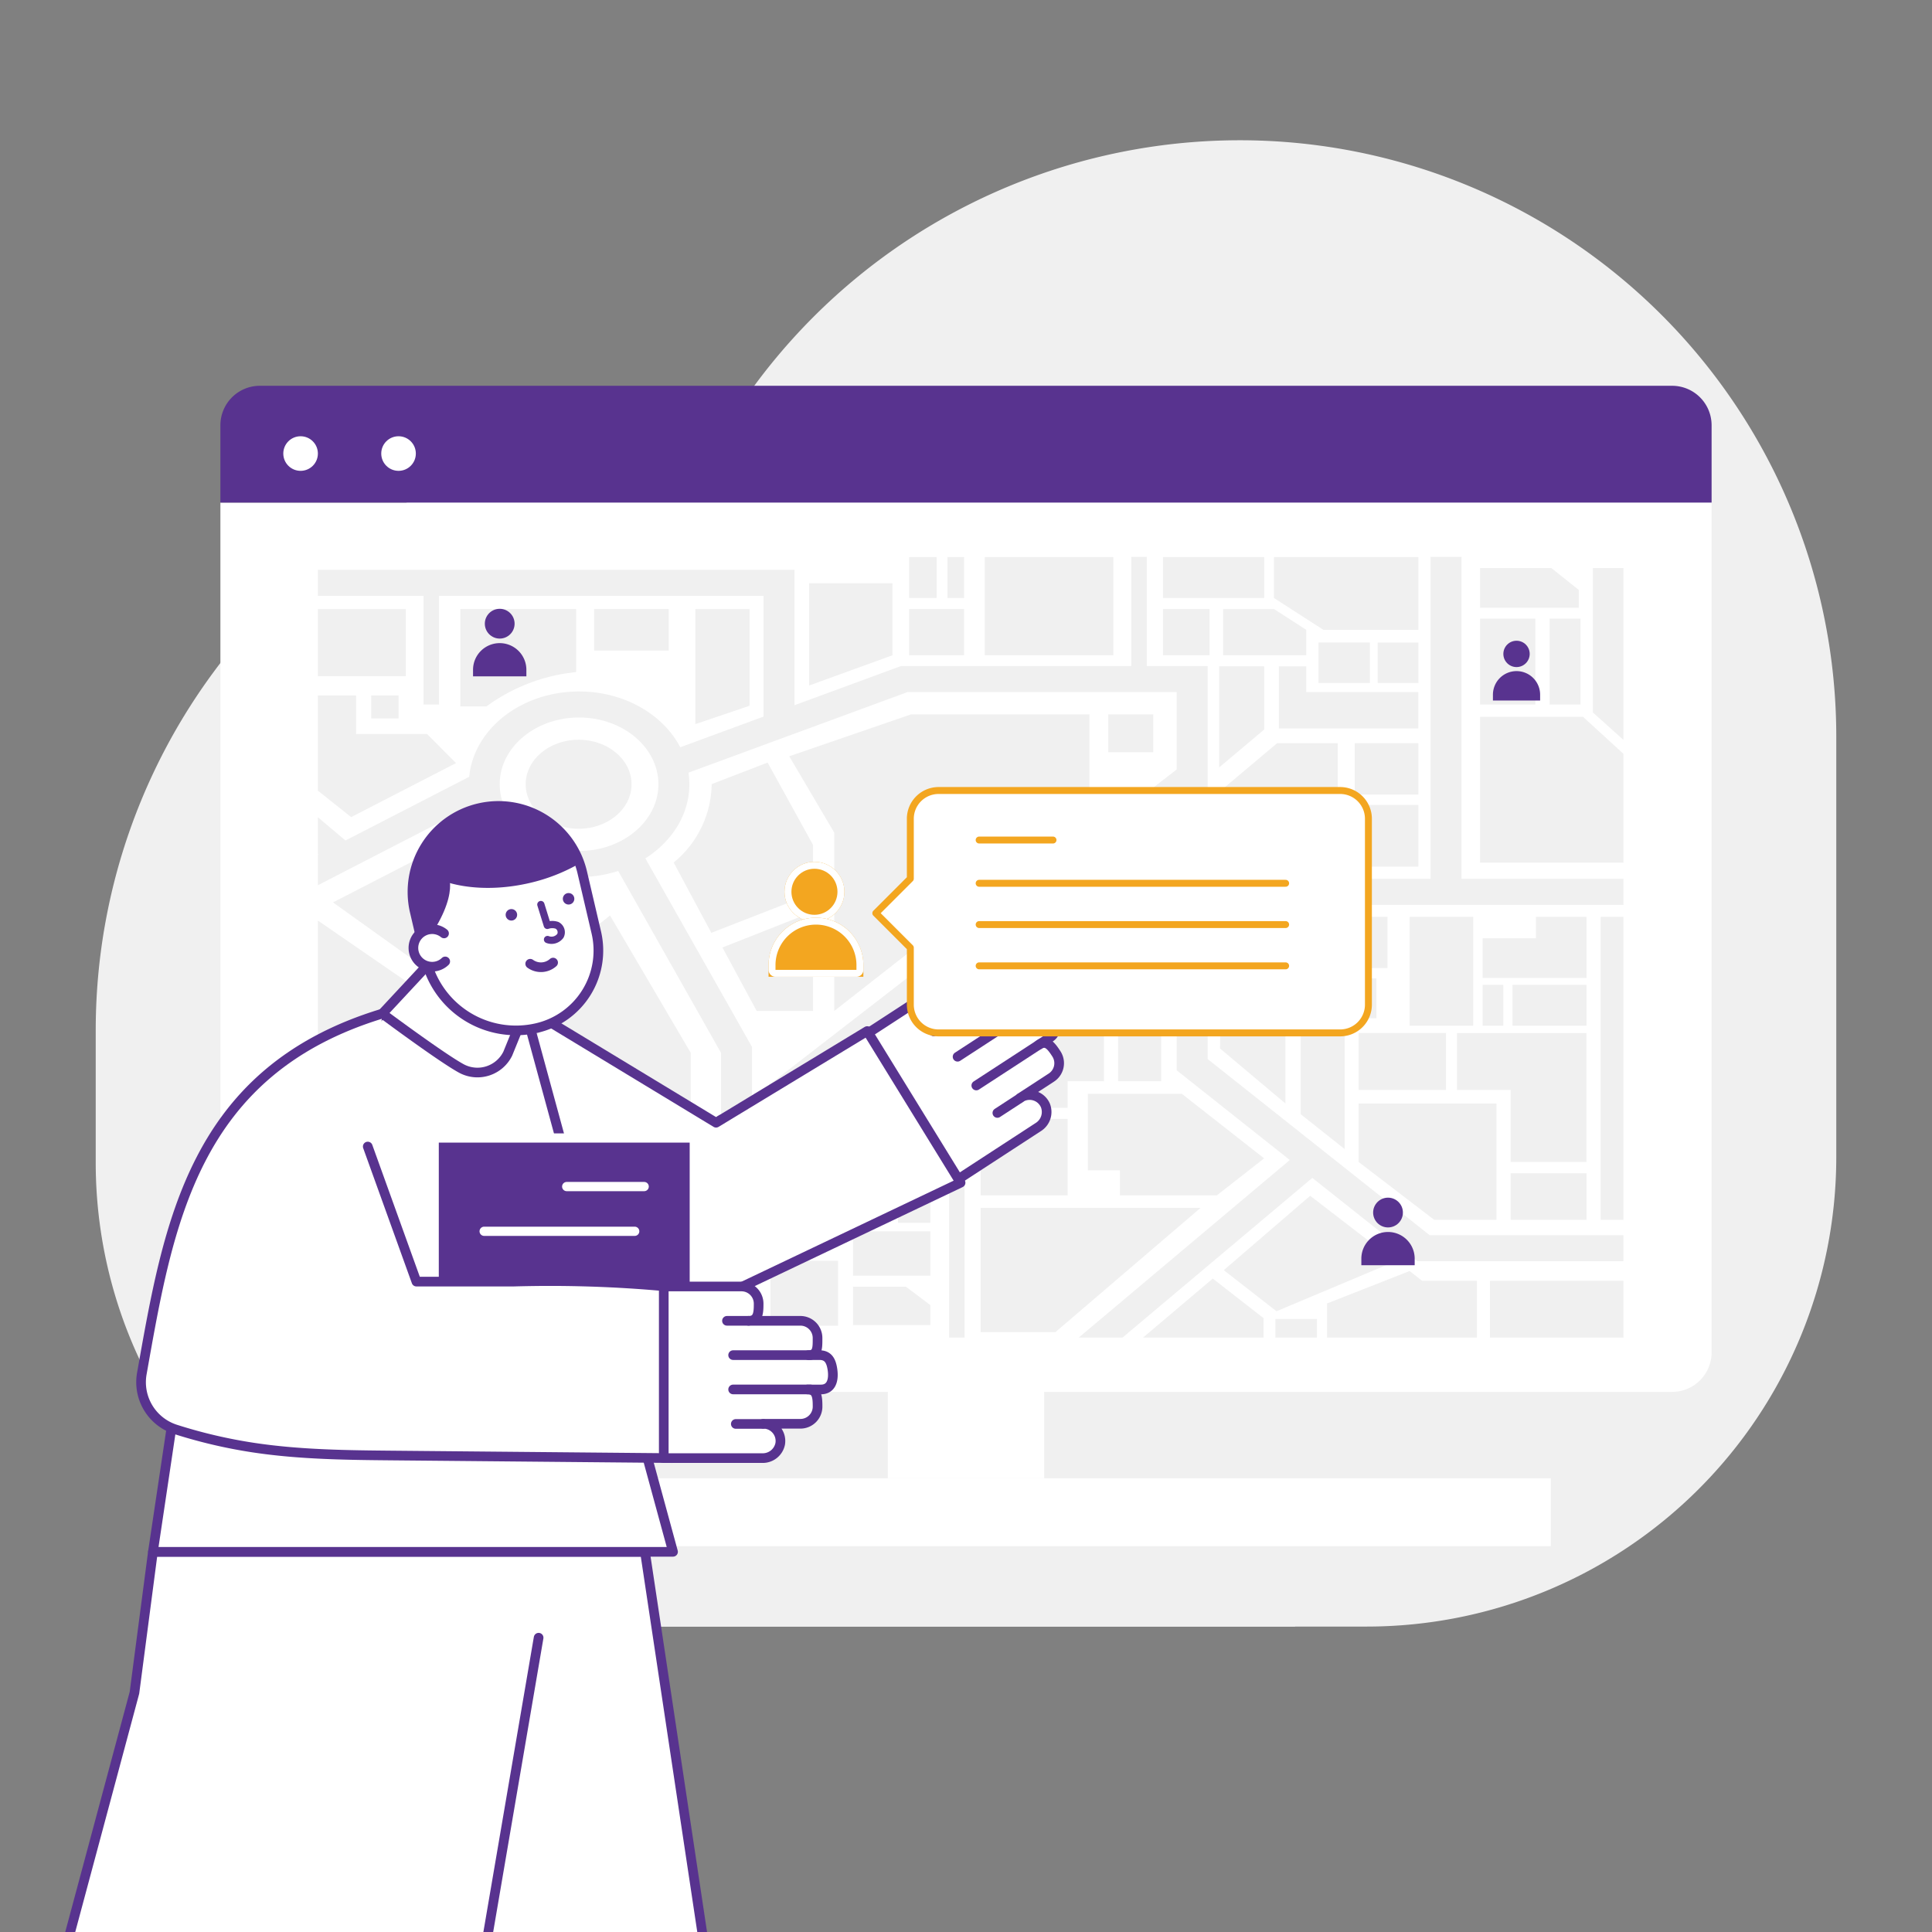 <svg xmlns="http://www.w3.org/2000/svg" xmlns:xlink="http://www.w3.org/1999/xlink" width="400" height="400" viewBox="0 0 400 400"><rect x="0" y="0" width="400" height="400" fill="#808080" stroke="none"/><defs><style>.a,.g,.j,.k{fill:none;}.b{clip-path:url(#a);}.c{fill:#f0f0f0;}.d,.h,.l{fill:#fff;}.e,.i{fill:#58338f;}.f{fill:#f3a620;}.f,.i,.j{stroke:#fff;}.f,.g,.h,.i,.j,.k,.l{stroke-linecap:round;stroke-linejoin:round;}.f,.l{stroke-width:1.435px;}.g,.h,.k{stroke:#58338f;}.g,.h{stroke-width:2px;}.i,.j{stroke-width:1.914px;}.k{stroke-width:1.5px;}.l{stroke:#f3a620;}.m{stroke:none;}</style><clipPath id="a"><rect class="a" width="400" height="400" transform="translate(-0.115 -0.115)"/></clipPath></defs><g transform="translate(0.115 0.115)"><g class="b"><path class="c" d="M124.832,0h0A123.481,123.481,0,0,1,248.314,123.481V210.5a97.224,97.224,0,0,1-97.224,97.224H0a0,0,0,0,1,0,0V124.832A124.832,124.832,0,0,1,124.832,0Z" transform="translate(131.753 28.924)"/><path class="c" d="M124.832,0h0A123.481,123.481,0,0,1,248.314,123.481V248.314a0,0,0,0,1,0,0H96.042A96.042,96.042,0,0,1,0,152.271V124.832A124.832,124.832,0,0,1,124.832,0Z" transform="translate(19.704 88.336)"/><path class="d" d="M0,0H308.737a0,0,0,0,1,0,0V175.95a8.176,8.176,0,0,1-8.176,8.176H8.176A8.176,8.176,0,0,1,0,175.95V0A0,0,0,0,1,0,0Z" transform="translate(45.516 103.936)"/><path class="e" d="M8.176,0H300.561a8.176,8.176,0,0,1,8.176,8.176v16a0,0,0,0,1,0,0H0a0,0,0,0,1,0,0v-16A8.176,8.176,0,0,1,8.176,0Z" transform="translate(45.516 79.758)"/><rect class="d" width="32.377" height="49.826" transform="translate(183.697 256.114)"/><rect class="d" width="242.144" height="14.072" transform="translate(78.813 305.94)"/><rect class="c" width="4.705" height="62.723" transform="translate(331.291 189.714)"/><path class="c" d="M296.062,181.839H249.924V137.782H237.31v-22.6H234.1v22.6h-47.68L164.376,145.9v-28.04H65.7v5.392H87.577v22.49h3.2V123.25h67.193v25l-17.25,6.351c-3.522-6.79-11.586-11.555-20.944-11.555-11.971,0-21.809,7.785-22.743,17.653v.014L71.415,173.9,65.7,169.087v7.627l.094.079-.094.051v6.321l31.87-16.42c2.416,8.426,11.449,14.719,22.2,14.719a26.373,26.373,0,0,0,8.107-1.254l21.286,37.649V255.1H95.041L65.7,230.43v3.813L90.508,255.1H65.7V260.5h83.466v16.32h6.41V234.568l40.808-31.58v73.828h3.205V200.508l43.927-33.987v54.964l23.411,18.568-43.7,36.763h9.058l39.3-33.058,21.75,17.25H336v-5.392H295.874l-45.95-36.46v-14.02h31.733v5.572h3.2V202.44H249.924V187.231H336v-5.392H302.472V115.184h-6.41ZM136.2,162.254c0,7.619-7.37,13.818-16.428,13.818s-16.427-6.2-16.427-13.818,7.369-13.818,16.427-13.818S136.2,154.635,136.2,162.254Zm51.579-19.08h55.736V159.19l-87.94,68.047v-10.6L133.5,177.6c5.528-3.517,9.11-9.082,9.11-15.346a17.208,17.208,0,0,0-.18-2.4Z"/><rect class="c" width="7.839" height="9.319" transform="translate(238.655 147.793) rotate(90)"/><path class="c" d="M202.92,229.247h18V223.74h7.518v-9.694H202.92Z"/><path class="c" d="M328.353,189.714H317.875v4.435H306.854v8.212h21.5Z"/><rect class="c" width="15.701" height="9.645" transform="translate(312.652 242.793)"/><path class="c" d="M252.644,207.262h13.378v21.091l-13.543-11.392Z"/><rect class="c" width="10.595" height="12.596" transform="translate(265.075 189.714) rotate(90)"/><rect class="c" width="8.47" height="20.945" transform="translate(261.621 115.226) rotate(90)"/><rect class="c" width="9.569" height="9.638" transform="translate(250.314 125.981) rotate(90)"/><rect class="c" width="12.763" height="13.955" transform="translate(293.547 166.545) rotate(90)"/><path class="c" d="M276.854,179.308H252.479V163.7l11.833-9.953h12.543Z"/><path class="c" d="M261.621,150.927l-9.321,7.841V137.842h9.321Z"/><path class="c" d="M155.071,146V125.981H143.846v23.825Z"/><rect class="c" width="8.589" height="15.45" transform="translate(138.341 125.981) rotate(90)"/><path class="c" d="M95.188,146.147h5.394a37.878,37.878,0,0,1,18.583-7.11V125.978H95.188Z"/><path class="c" d="M147.158,193.015l21.061-8.2v-9.99l-9.409-17.06-11.577,4.456v.036a21.351,21.351,0,0,1-7.872,16.206Z"/><path class="c" d="M173.393,225.991,159.4,236.817V258.09h13.99Z"/><rect class="c" width="13.454" height="13.99" transform="translate(173.393 260.907) rotate(90)"/><path class="c" d="M73.609,143.873H65.7V163.58l6.881,5.478L94.3,157.871,88.3,151.852H73.609Z"/><path class="c" d="M97.269,207.054l20.059-16.186-5.767-6.208a27.249,27.249,0,0,1-16.437-11.481L68.829,186.718Z"/><path class="c" d="M126.182,189.424l16.709,28.431v14.182H113.5l-12.98-22.108Z"/><path class="c" d="M81.337,252.093H66.814V239.88Z"/><path class="c" d="M225.446,147.793H188.507l-25.214,8.673,9.319,15.822v36.9l52.835-41.377Z"/><path class="c" d="M278.281,237.788V207.262h-9.094v23.311Z"/><rect class="c" width="20.324" height="26.62" transform="translate(230.387 115.226) rotate(90)"/><rect class="c" width="9.569" height="11.376" transform="translate(199.489 125.981) rotate(90)"/><path class="c" d="M184.656,135.55v-14.91H167.4v21.174Z"/><rect class="c" width="8.47" height="3.436" transform="translate(199.489 115.226) rotate(90)"/><rect class="c" width="8.47" height="5.688" transform="translate(193.801 115.226) rotate(90)"/><rect class="c" width="15.589" height="19.225" transform="translate(142.891 235.967) rotate(90)"/><rect class="c" width="15.589" height="6.748" transform="translate(120.671 235.967) rotate(90)"/><path class="c" d="M65.7,190.474v35.789l7.49,6.3L94.3,210.175Z"/><path class="c" d="M78.446,199.255"/><path class="c" d="M76.365,234.527,86.9,243.762l11.592-11.2h10.428L96.964,212.818Z"/><path class="c" d="M96.728,251.556l-6.218-5.569,10.009-10.019h10.428v15.589Z"/><rect class="c" width="18.21" height="13.89" transform="translate(65.699 125.982)"/><rect class="c" width="4.757" height="5.655" transform="translate(82.398 143.872) rotate(90)"/><rect class="c" width="23.729" height="12.29" transform="translate(119.078 264.525)"/><path class="c" d="M113.842,264.525H97.389l-8.921,12.29h25.374Z"/><path class="c" d="M91.81,264.453H75.237v12.362h8.3Z"/><rect class="c" width="6.881" height="5.327" transform="translate(65.699 264.453)"/><rect class="c" width="6.881" height="4.347" transform="translate(65.699 272.469)"/><rect class="c" width="27.628" height="11.764" transform="translate(308.368 265.052)"/><path class="c" d="M327.641,148.306H306.32v30.181H336V155.954Z"/><rect class="c" width="17.776" height="11.443" transform="translate(317.763 127.971) rotate(90)"/><rect class="c" width="17.776" height="6.393" transform="translate(327.11 127.971) rotate(90)"/><path class="c" d="M326.757,122.022v3.685H306.321v-8.216h14.748Z"/><path class="c" d="M336,117.49H329.68V147.4L336,153.071Z"/><path class="c" d="M192.5,210.925l-16,12.815v12.227h16Z"/><rect class="c" width="14.539" height="7.36" transform="translate(183.861 238.51) rotate(90)"/><rect class="c" width="6.549" height="6.683" transform="translate(192.503 238.511) rotate(90)"/><rect class="c" width="6.364" height="6.683" transform="translate(192.503 246.685) rotate(90)"/><rect class="c" width="9.187" height="16.002" transform="translate(192.503 254.817) rotate(90)"/><path class="c" d="M176.5,274.236v-7.954h10.941l5.061,3.809v4.145Z"/><path class="c" d="M168.219,188.644v20.539H156.543l-7.085-13.131Z"/><ellipse class="c" cx="10.96" cy="9.219" rx="10.96" ry="9.219" transform="translate(108.722 153.036)"/><path class="c" d="M293.547,130.281V115.226H263.654v8.47l10.221,6.585Z"/><path class="c" d="M270.328,135.55v-5.269l-6.674-4.3H253.118v9.569Z"/><rect class="c" width="8.376" height="8.422" transform="translate(293.547 132.916) rotate(90)"/><path class="c" d="M264.662,150.7h28.879v-7.529H270.323v-5.327h-5.661Z"/><rect class="c" width="10.655" height="13.178" transform="translate(293.547 153.745) rotate(90)"/><rect class="c" width="8.386" height="10.65" transform="translate(283.513 132.906) rotate(90)"/><path class="c" d="M248.452,249.96H202.918v25.729h15.473Z"/><rect class="c" width="15.834" height="17.998" transform="translate(220.916 231.54) rotate(90)"/><path class="c" d="M240.3,173.732l-21.366,16.516v20.73H240.3Z"/><path class="c" d="M216.465,192.6l-13.547,10.481v7.842h13.547Z"/><rect class="c" width="9.693" height="8.925" transform="translate(240.3 214.047) rotate(90)"/><path class="c" d="M231.748,247.377h20.065l9.8-7.663-17.024-13.35h-19.47v15.83h6.624Z"/><path class="c" d="M288.753,261.029l-17.608-13.571-17.885,15.4,10.907,8.505Z"/><path class="c" d="M250.979,264.6l-14.431,12.211H261.5v-4.008Z"/><path class="c" d="M291.735,263.033l-17.1,6.718v7.064h31.03V265.052H294.305Z"/><rect class="c" width="8.612" height="3.849" transform="translate(263.935 272.966)"/><path class="c" d="M309.722,252.438V228.353H281.175v12.1l15.657,11.989Z"/><rect class="c" width="11.775" height="18.094" transform="translate(299.269 213.765) rotate(90)"/><path class="c" d="M312.649,240.45h15.7V213.768H301.541v11.769h11.107Z"/><rect class="c" width="8.455" height="15.322" transform="translate(328.353 203.79) rotate(90)"/><rect class="c" width="22.531" height="13.169" transform="translate(304.9 189.714) rotate(90)"/><rect class="c" width="8.455" height="4.274" transform="translate(311.127 203.79) rotate(90)"/><path class="c" d="M267.589,200.31v-6.161l5-4.435h14.561v10.6Z"/><g class="f" transform="translate(162.307 178.318)"><circle class="m" cx="6.201" cy="6.201" r="6.201"/><circle class="a" cx="6.201" cy="6.201" r="5.484"/></g><g class="f" transform="translate(159.008 189.881)"><path class="m" d="M9.814,0h0a9.814,9.814,0,0,1,9.814,9.814v2.424a0,0,0,0,1,0,0H0a0,0,0,0,1,0,0V9.814A9.814,9.814,0,0,1,9.814,0Z"/><path class="a" d="M9.814.718h0a9.1,9.1,0,0,1,9.1,9.1V10.8a.718.718,0,0,1-.718.718H1.435A.718.718,0,0,1,.718,10.8V9.814A9.1,9.1,0,0,1,9.814.718Z"/></g><circle class="e" cx="3.082" cy="3.082" r="3.082" transform="translate(284.178 247.848)"/><path class="e" d="M5.521,0h0a5.521,5.521,0,0,1,5.521,5.521V6.885a0,0,0,0,1,0,0H0a0,0,0,0,1,0,0V5.521A5.521,5.521,0,0,1,5.521,0Z" transform="translate(281.738 254.953)"/><circle class="e" cx="2.727" cy="2.727" r="2.727" transform="translate(311.139 132.543)"/><path class="e" d="M4.886,0h0A4.886,4.886,0,0,1,9.772,4.886V6.093a0,0,0,0,1,0,0H0a0,0,0,0,1,0,0V4.886A4.886,4.886,0,0,1,4.886,0Z" transform="translate(308.98 138.83)"/><circle class="e" cx="3.082" cy="3.082" r="3.082" transform="translate(100.263 125.932)"/><path class="e" d="M5.521,0h0a5.521,5.521,0,0,1,5.521,5.521V6.885a0,0,0,0,1,0,0H0a0,0,0,0,1,0,0V5.521A5.521,5.521,0,0,1,5.521,0Z" transform="translate(97.823 133.037)"/><circle class="d" cx="3.581" cy="3.581" r="3.581" transform="translate(58.538 90.206)"/><circle class="d" cx="3.581" cy="3.581" r="3.581" transform="translate(78.818 90.206)"/><path class="g" d="M149.226,231.7a42.766,42.766,0,0,0-9.42,8.213"/><path class="h" d="M111.4,338.954,93.076,446.075,44.37,513.488l-56.991-12.823L27.721,350.352l3.825-29.177H133.418l19.37,128.758-3.563,63.555H70.083"/><path class="h" d="M157.728,273.42"/><path class="h" d="M191.829,205.823a3.557,3.557,0,0,1,4.918,1.041c1.07,1.643,1.846,3.035.2,4.106l8.979-5.847a3.558,3.558,0,0,1,4.921,1.046c1.069,1.641,1.992,2.932.35,4l1.935-1.26c1.524-.992,2.706-.286,3.9,1.084,1.455,1.669,1.993,3.559.206,4.722l-2.313,1.507c1.643-1.071,2.6.2,3.67,1.846a3.556,3.556,0,0,1-1.037,4.919l-6.438,4.193a3.556,3.556,0,0,1,5.2,1.565,3.685,3.685,0,0,1-1.483,4.493l-17.1,11.137-3.878-5.955-3.878-5.956-3.878-5.955-3.877-5.955-3.878-5.955Z"/><line class="g" x1="3.755" y2="2.445" transform="translate(193.194 210.97)"/><line class="g" x1="13.432" y2="8.747" transform="translate(198.139 209.926)"/><line class="g" x1="13.432" y2="8.747" transform="translate(202.016 215.88)"/><line class="g" x1="4.757" y2="3.098" transform="translate(206.379 227.212)"/><path class="h" d="M113.794,211.523l34.346,20.811,31.293-18.981,19.329,31.4-60.2,28.669H88.505L92.962,231.7"/><path class="h" d="M43.123,243.673l-11.576,77.5H139.231L109.747,213.024,98.822,197.8,79.058,209.722Z"/><rect class="i" width="53.857" height="53.857" transform="translate(143.634 289.354) rotate(-180)"/><line class="j" x1="16.038" transform="translate(117.216 245.549)"/><line class="j" x1="31.171" transform="translate(100.123 254.81)"/><path class="h" d="M106.885,213.433l-1.871,4.6a7,7,0,0,1-9.517,3.115c-4.007-2.134-16.458-11.4-16.458-11.4l9.312-10.006"/><path class="h" d="M16.456,0h0A19.163,19.163,0,0,1,35.619,19.163V29.238a17.81,17.81,0,0,1-17.81,17.81h0A17.81,17.81,0,0,1,0,29.238V16.456A16.456,16.456,0,0,1,16.456,0Z" transform="translate(127.089 208.97) rotate(166.842)"/><path class="k" d="M111.865,187.162l1.338,4.314a3.145,3.145,0,0,1,2-.016,1.618,1.618,0,0,1,.71,2.167,2.281,2.281,0,0,1-2.669.777"/><circle class="e" cx="1.191" cy="1.191" r="1.191" transform="translate(116.413 184.78)"/><circle class="e" cx="1.191" cy="1.191" r="1.191" transform="translate(104.573 188.097)"/><path class="g" d="M114.4,199.178h0a3.785,3.785,0,0,1-4.74.242"/><path class="e" d="M86.1,179.229A16.677,16.677,0,0,1,98.4,167.36l1.385-.324a16.669,16.669,0,0,1,19.845,11.756,37.541,37.541,0,0,1-10.027,3.89C99.969,184.935,90.881,183.375,86.1,179.229Z"/><path class="e" d="M92.423,180.506s3.23,4.09-4.674,14.937l-2.725-11.657,1.294-6.4Z"/><path class="h" d="M91.819,193.139a3.884,3.884,0,1,0,.241,5.8"/><path class="h" d="M79.039,209.742C39.8,221.665,34.734,253.4,29.25,284.264a10.254,10.254,0,0,0,6.967,11.559,104.2,104.2,0,0,0,16.243,3.792c9.6,1.442,19.34,1.535,29.045,1.624l57.456.532a226.354,226.354,0,0,0-1.059-35.533,261.59,261.59,0,0,0-31.659-1.008H86.1L76.025,237.264"/><path class="h" d="M153.4,266.238a3.557,3.557,0,0,1,3.553,3.556c0,1.961-.11,3.551-2.072,3.551h10.715a3.558,3.558,0,0,1,3.553,3.561c0,1.959.07,3.545-1.89,3.545h2.309c1.819,0,2.424,1.236,2.678,3.037.308,2.192-.273,4.07-2.4,4.07h-2.76c1.961,0,2.068,1.589,2.068,3.55a3.557,3.557,0,0,1-3.553,3.556h-7.683a3.556,3.556,0,0,1,3.5,4.15,3.685,3.685,0,0,1-3.695,2.956H137.31V266.238Z"/><line class="g" x1="4.481" transform="translate(150.396 273.345)"/><line class="g" x1="16.029" transform="translate(151.671 280.449)"/><line class="g" x1="16.029" transform="translate(151.671 287.554)"/><line class="g" x1="5.677" transform="translate(152.225 294.697)"/><path class="l" d="M277.35,163.551H194.21a5.852,5.852,0,0,0-5.851,5.852v12.4l-7.149,7.149,7.149,7.149v11.783a5.852,5.852,0,0,0,5.851,5.852h83.14a5.852,5.852,0,0,0,5.851-5.852V169.4A5.852,5.852,0,0,0,277.35,163.551Z"/><line class="l" x2="15.292" transform="translate(202.607 173.805)"/><line class="l" x2="63.456" transform="translate(202.607 182.76)"/><line class="l" x2="63.456" transform="translate(202.607 191.307)"/><line class="l" x2="63.456" transform="translate(202.607 199.854)"/></g></g></svg>